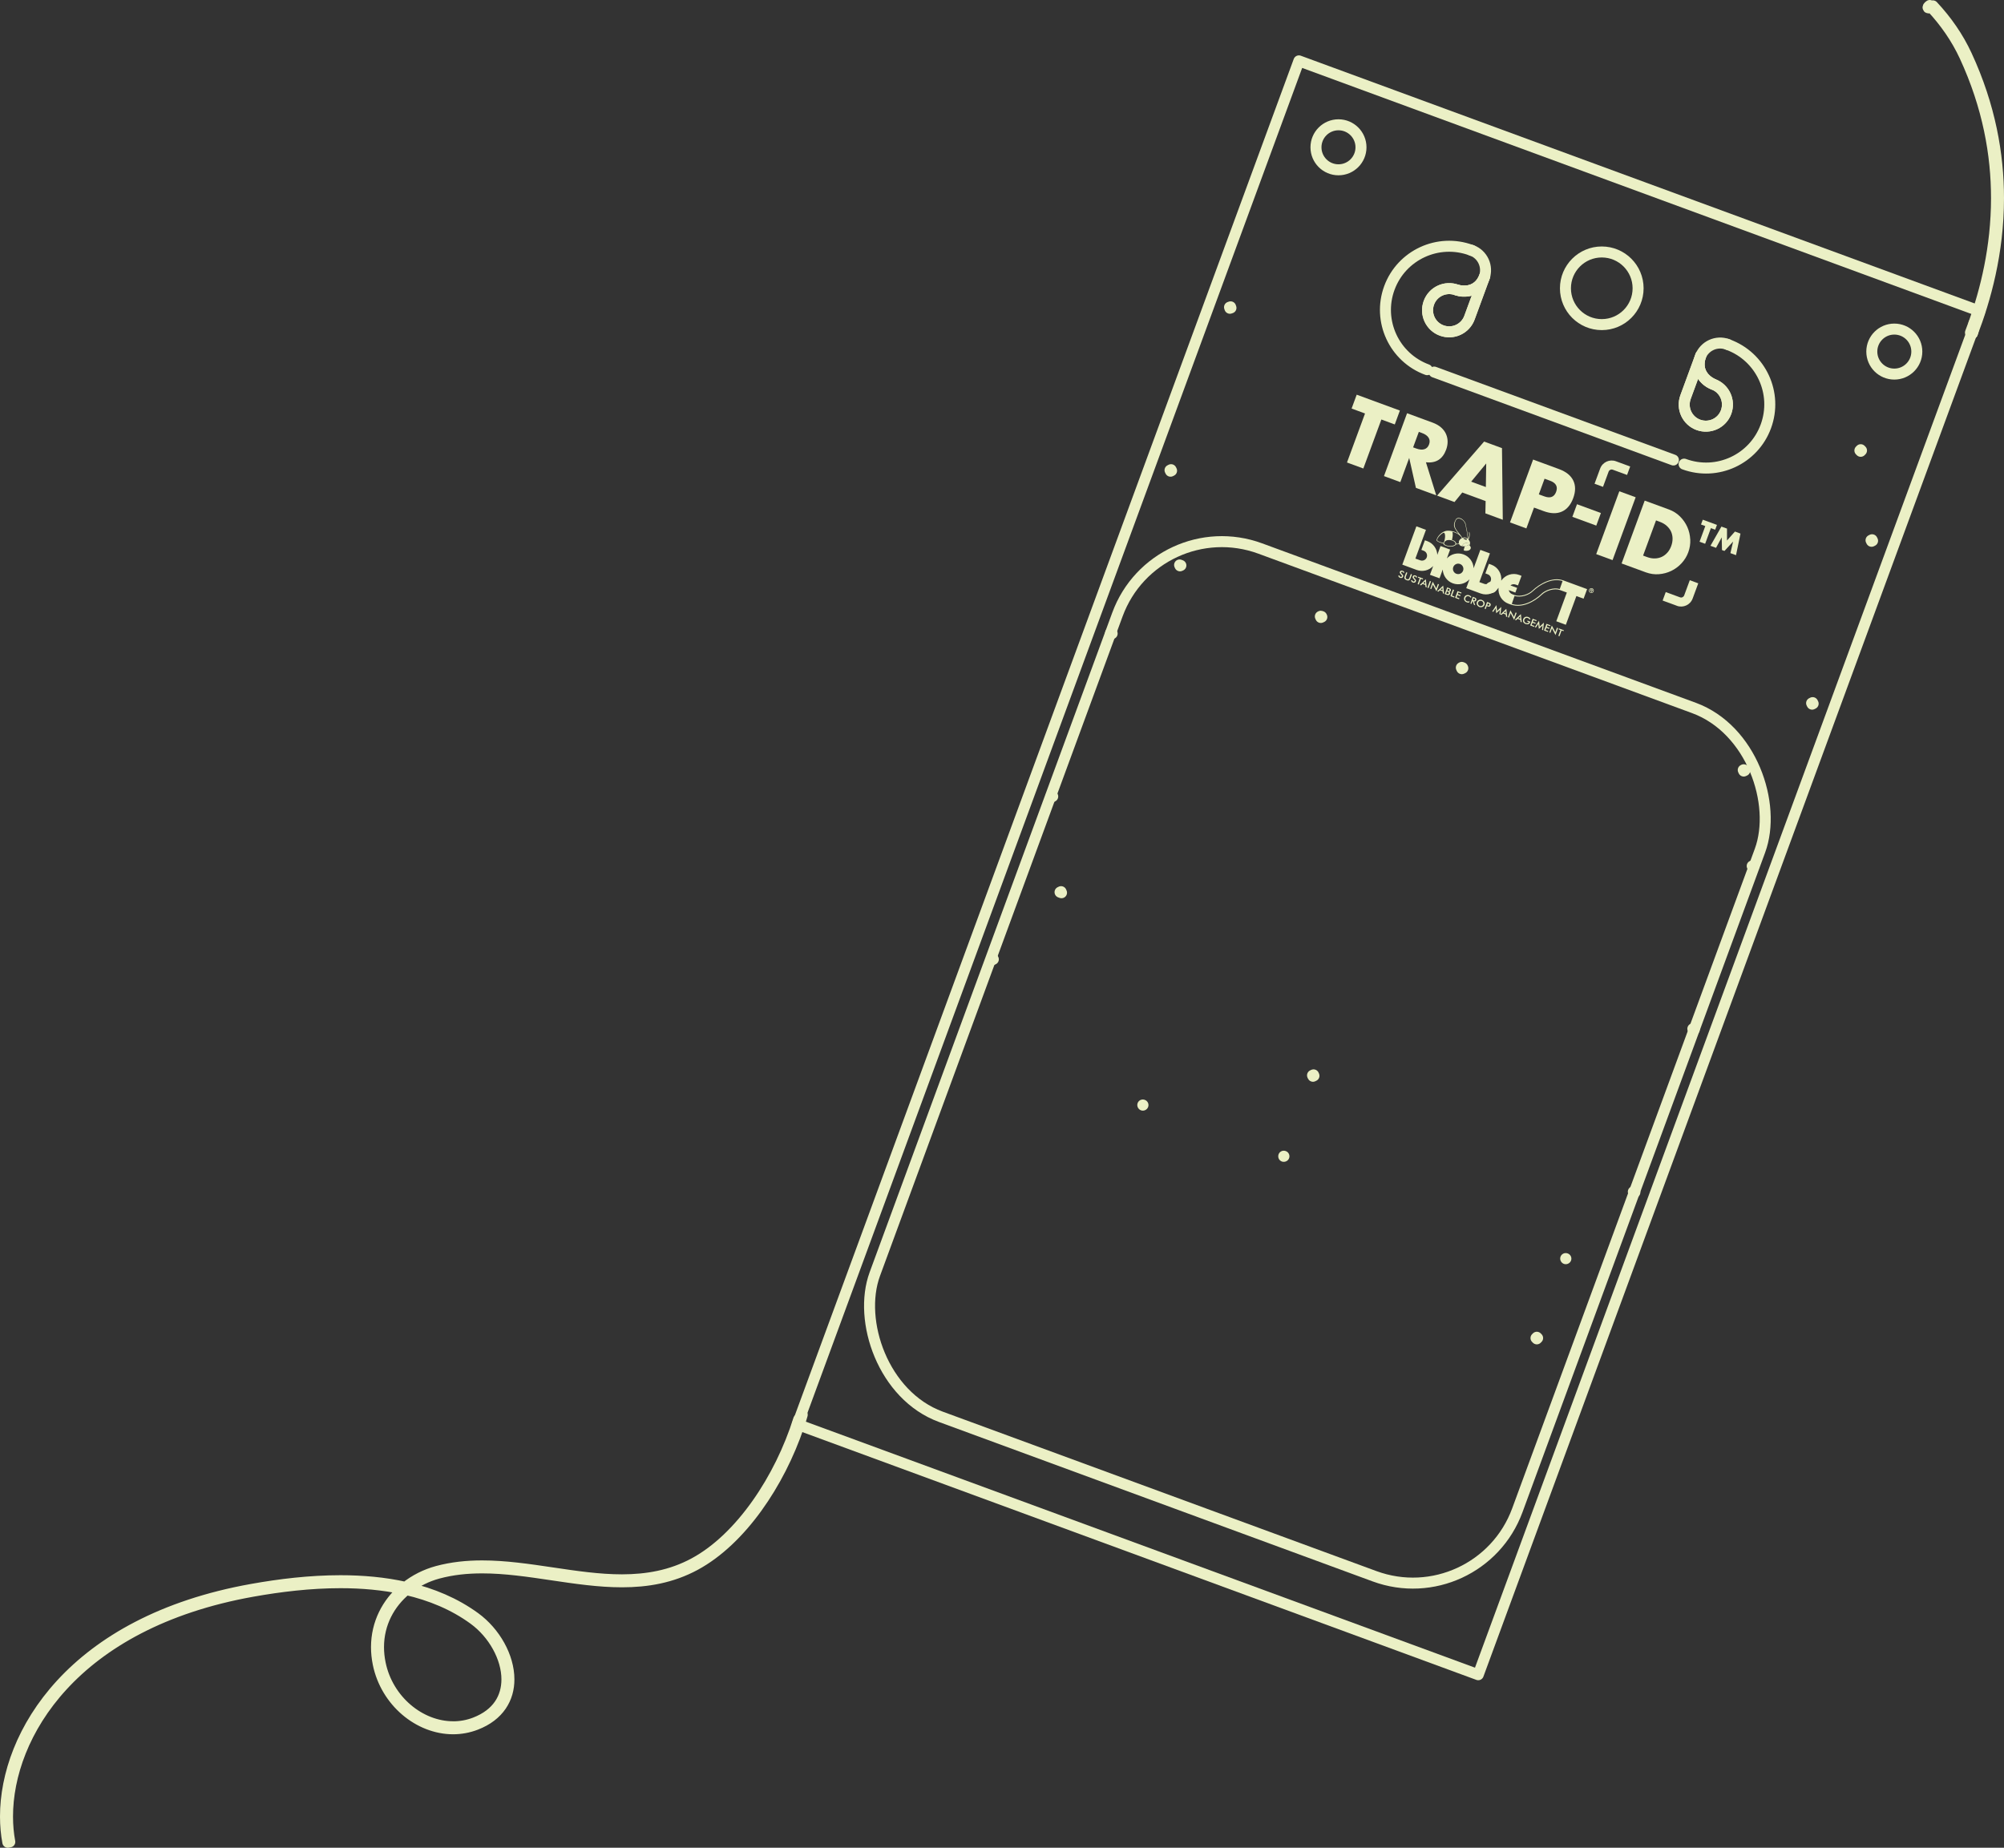 <?xml version="1.0" encoding="UTF-8"?><svg id="a" xmlns="http://www.w3.org/2000/svg" viewBox="0 0 546.65 504.16"><rect x="0" y="0" width="546.65" height="504.16" fill="#333333" stroke="none"/><defs><style>.e{fill:#ebf0c5;stroke-width:0px;}.f{fill:none;stroke:#ebf0c5;stroke-linecap:round;stroke-linejoin:round;stroke-width:3px;}</style></defs><path class="f" d="M510.66,147.27l-.28.14.14.28h0s.28-.14.28-.14l-.14-.28h0ZM335.68,83.72l-.29.1.1.29h0s.29-.1.29-.1l-.1-.29h0Z"/><path class="f" d="M494.45,191.71l-.28.14.14.28h0s.28-.14.28-.14l-.14-.28h0ZM319.44,128.15l-.28.14.14.28h0l.28-.14-.14-.28h0Z"/><path class="f" d="M478.24,236.15l-.28.14.14.28h0s.28-.14.28-.14l-.14-.28h0ZM303.23,172.59l-.28.14.14.28h0s.28-.14.28-.14l-.14-.28h0Z"/><path class="f" d="M462.06,280.61l-.29.1.1.29h0s.29-.1.29-.1l-.1-.29h0ZM287.02,217.03l-.28.14.14.28h0s.28-.14.28-.14l-.14-.28h0Z"/><path class="f" d="M445.82,325.03l-.28.14.14.28h0s.28-.14.28-.14l-.14-.28h0ZM270.82,261.47l-.28.14.14.28h0s.28-.14.28-.14l-.14-.28h0Z"/><polygon class="f" points="406.85 160.22 406.74 160.27 406.77 160.33 406.78 160.34 406.88 160.29 406.85 160.22 406.85 160.22"/><polygon class="f" points="358.31 293.28 358.03 293.41 358.14 293.65 358.15 293.66 358.42 293.53 358.31 293.28 358.31 293.28"/><path class="f" d="M419.21,364.87l-.22.22h0s.22.22.22.22l.22-.22h0s-.22-.22-.22-.22h0ZM507.56,122.7l-.22.22h0s.22.22.22.22l.22-.22h0s-.22-.22-.22-.22h0Z"/><path class="f" d="M350.18,315.48v.03s.05-.02.05-.02l-.05-.02h0ZM398.74,182.11l-.12.06h0s.13.28.13.28l.28-.13h0s-.06-.13-.06-.13l-.23-.09h0Z"/><path class="f" d="M427.09,343.41l.02.03.03-.02-.05-.02h0ZM475.64,210.04l-.12.06h0s.13.28.13.28l.28-.13h0s-.06-.13-.06-.13l-.23-.09h0Z"/><path class="f" d="M289.44,243.29l-.28.13h0s0,.02,0,.02l.38.14h.02s0-.01,0-.01l-.13-.28h0ZM321.77,154.15l.11.24.24-.11-.35-.13h0Z"/><path class="f" d="M311.73,301.51l.02.03.03-.02-.05-.02h0ZM360.28,168.14l-.12.06h0s.13.28.13.28l.28-.13h0s-.06-.13-.06-.13l-.23-.08h0Z"/><path class="f" d="M123.59,471.15c-9.03,0-17.81-7.21-19.87-17.24-.32-1.54-.47-3.05-.47-4.5,0-6.48,3.01-11.97,7.55-15.7,6.64,1.53,12.93,4.09,18.43,8.1,5.35,3.89,9.05,10.46,9.05,16.42-.01,4.92-2.48,9.42-8.68,11.82-1.97.76-3.99,1.11-5.99,1.11h-.01M217.87,387.3c-5.05,16.07-15.76,32.35-28.51,39.23-6.32,3.41-12.93,4.52-19.7,4.53h-.02c-12.49,0-25.5-3.8-38.12-3.8-4.13,0-8.21.41-12.22,1.49-3.17.86-6.13,2.35-8.65,4.37-5.77-1.3-11.79-1.82-17.77-1.82-8.34,0-16.62,1.01-24.1,2.35C19.65,442.41,1.5,473.18,1.5,495.64c0,2.45.22,4.8.63,7.02l.54-.1c-.41-2.18-.62-4.5-.62-6.92,0-22.17,17.9-52.71,66.84-61.46,7.45-1.33,15.71-2.34,24-2.34h0c5.81,0,11.64.5,17.24,1.72-4.48,3.82-7.42,9.35-7.43,15.85,0,1.49.16,3.03.48,4.61,2.13,10.28,11.09,17.68,20.42,17.68,2.07,0,4.16-.37,6.19-1.15,6.38-2.45,9.04-7.22,9.03-12.33,0-6.18-3.79-12.86-9.27-16.86-5.46-3.97-11.66-6.54-18.2-8.09,2.38-1.83,5.15-3.2,8.1-4,3.95-1.07,7.98-1.47,12.07-1.47h.02c12.52,0,25.53,3.8,38.12,3.8,6.83,0,13.54-1.12,19.96-4.59,12.51-6.77,22.96-22.28,28.24-37.92-.04-.28-.06-.57-.06-.86,0-.31.02-.62.07-.94M218.79,386.01l-.09.24c-.14.39-.24.78-.29,1.17.15-.46.29-.93.42-1.4h-.04Z"/><path class="f" d="M526.4,1.5c-.82.54-.47.96.38.4,3.75,4,6.89,8.5,9.17,13.42,6.39,13.8,8.66,26.94,8.66,38.73,0,13.55-3,25.3-6.15,34.15,0,.12,0,.24,0,.36,0,.72-.13,1.46-.39,2.18l-.08.21h.02c3.49-9.11,7.14-21.9,7.14-36.89,0-11.85-2.28-25.08-8.71-38.96-2.29-4.95-5.44-9.48-9.2-13.5"/><path class="f" d="M538.45,88.2c-.31.88-.63,1.74-.95,2.56l.49.19.08-.21c.26-.72.39-1.45.39-2.18,0-.12,0-.24,0-.36"/><rect class="f" x="538.01" y="90.95"/><rect class="f" x="279.86" y="38.56" width="197.89" height="396.4" transform="translate(104.96 -116.17) rotate(20.19)"/><circle class="f" cx="516.73" cy="95.93" r="6.14"/><circle class="f" cx="365.11" cy="40.19" r="6.14"/><circle class="f" cx="436.93" cy="78.66" r="9.91"/><path class="f" d="M467.35,104.85c3.06,1.12,4.62,4.51,3.5,7.57s-4.51,4.62-7.57,3.5-4.62-4.51-3.5-7.57l4.17-11.35c-2.08,5.65,3.34,7.82,3.4,7.84"/><path class="f" d="M467.35,104.85c3.06,1.12,4.62,4.51,3.5,7.57s-4.51,4.62-7.57,3.5-4.62-4.51-3.5-7.57l4.17-11.35c-2.08,5.65,3.34,7.82,3.4,7.84Z"/><path class="f" d="M471.11,93.93c.09.03.18.07.27.1,9.01,3.31,13.62,13.29,10.31,22.3s-13.29,13.62-22.3,10.31"/><path class="f" d="M397.34,79.11c2.99,1.1,6.43-.39,7.53-3.39,1.1-3-.43-6.31-3.41-7.41-.06-.02-.12-.04-.18-.06"/><path class="f" d="M467.34,104.85c-2.99-1.1-4.64-4.46-3.54-7.46,1.1-3,4.41-4.53,7.4-3.44.06.02.12.05.18.07"/><path class="f" d="M397.34,79.11c-3.06-1.12-6.45.44-7.57,3.5s.44,6.45,3.5,7.57,6.45-.44,7.57-3.5l4.17-11.35c-2.08,5.65-7.61,3.8-7.67,3.77"/><path class="f" d="M397.34,79.11c-3.06-1.12-6.45.44-7.57,3.5s.44,6.45,3.5,7.57,6.45-.44,7.57-3.5l4.17-11.35c-2.08,5.65-7.61,3.8-7.67,3.77Z"/><path class="f" d="M401.56,68.36c-.09-.03-.18-.07-.27-.1-9.01-3.31-18.99,1.31-22.3,10.31s1.31,18.99,10.31,22.3"/><line class="f" x1="391.21" y1="101.52" x2="456.47" y2="125.51"/><rect class="f" x="266.02" y="163.64" width="186.74" height="252.43" rx="30.34" ry="30.34" transform="translate(122.09 -106.21) rotate(20.19)"/><path class="e" d="M400.57,148.75c.24-.13.34-.45.24-.72-.59.03-1.82.12-1.86.85.53.05,1.01.18,1.62-.14Z"/><path class="e" d="M400.83,148.79c.43-.57.03-1.28-.26-1.58.33-.55.44-1.39.24-2.05,0,.05-.07-.07-.09.05-.05.5.24.84-.28,1.85-.02-1.61-.51-3.17-.58-3.82-.07-.64-.5-1.23-1.07-1.62-.51-.36-1.36-.47-1.68.11-1,1.8-.37,2.32.85,4.04-.83-.74-2.67-1.17-3.67-.88-1.57.47-2.5,2.09-2.4,2.56.05.25.75.59,1.81.83-.04.48.99.74,1.41.82.64.12,1.66.04,2.13-.58.34.04.63-.09.77-.14.1.62.88.73,1.53.71-.1.51-.3.84-.24,1.08.04.13,1.52.33,1.84-.43.2-.47-.1-.71-.33-.97M393.79,148.14s-1.36-.25-1.69-.63c-.38-.43.95-1.86,1.63-2.14.55-.23.66,1.43.06,2.77M395.26,148.97c-.69-.09-1.37-.37-1.34-.69.06-.57.59-1.01,1.54-.93,1.01.09,1.7.63,1.54,1.15-.1.31-1.05.56-1.74.47M397.97,148.23c-.2.1-.46.2-.68.15-.16-.41-.36-.85-1.22-1.05.15-.65.35-1.62.08-2.22,1.19.22,2.2.92,2.64,1.72-.75.32-.95.95-.82,1.41M397.21,141.8c.19-.34.74-.39,1.13-.24.9.35,1.34,1.02,1.49,2.04.15,1.01.55,2.31.47,3.38-.3-.2-.68-.53-1.37-.21-1.24-1.94-2.93-2.8-1.71-4.97M399.09,146.88c.42-.16,1.15.02,1.02.37-.06.17-.81-.16-1.02-.37M400.57,148.75c-.61.31-1.09.19-1.62.14.04-.74,1.28-.82,1.86-.85.1.26,0,.59-.24.72"/><path class="e" d="M433.47,160.92c.13-.35.51-.52.85-.4s.52.51.39.85-.51.52-.85.39-.52-.51-.39-.85M434.56,161.32c.1-.28-.03-.55-.3-.65s-.55.02-.65.3.03.55.3.65.55-.02.65-.3M434.27,161.57l-.16-.06-.04-.33-.1-.04-.1.27-.14-.05.24-.65.31.12c.15.05.24.12.18.29-.04.12-.12.15-.24.11l.06.33ZM434.18,161.12c.07.03.12.03.15-.06.02-.07-.06-.1-.12-.12l-.14-.05-.06.16.17.06Z"/><path class="e" d="M426.56,158.4h0s-.11-.04-.11-.04c-2.97-1.05-6.41.85-8.45,2.79-1.08,1.03-3.25,1.78-4.88,1.21l-.11-.04h0s-.54-.21-.54-.21c-.48-.18-.82-.62-.9-1.09,0-.01,1.79.67,1.79.67l.48-1.29-1.82-.67c.37-.33.92-.41,1.41-.23l.65.23.96-2.61-.64-.25c-1.84-.68-3.84.02-4.89,1.56.19-1.86-.88-3.69-2.72-4.36l-.65-.23-.96,2.61.64.25c.72.26,1.09,1.06.82,1.78s-1.06,1.09-1.78.82l-1.32-.47,2.88-7.84-2.61-.96-1.84,5.01c-.07-1.65-1.11-3.17-2.75-3.77s-3.42-.12-4.54,1.09l.88-2.41-2.61-.96-.88,2.39c-.08-1.63-1.11-3.13-2.74-3.73l-.65-.23-.96,2.61.64.25c.72.27,1.09,1.06.83,1.78-.26.72-1.06,1.09-1.78.82l-1.32-.47,2.88-7.84-2.61-.96-3.84,10.45,3.92,1.45c1.63.6,3.39.12,4.5-1.07l-.88,2.39,2.61.96.88-2.4c.07,1.64,1.11,3.17,2.75,3.77s3.42.12,4.54-1.09l-.88,2.41,3.92,1.45c1.84.67,3.84-.02,4.89-1.56-.19,1.86.88,3.69,2.72,4.36l.65.23h0s.05.01.05.01c2.99,1.05,6.34-.74,8.47-2.77,1.08-1.03,3.29-1.76,4.86-1.21l.11.04h0s1.77.64,1.77.64l-2.88,7.84,2.61.96,2.88-7.84,1.96.72.96-2.61-6.37-2.34ZM397.27,156.56c-.74-.27-1.12-1.09-.85-1.83s1.09-1.12,1.83-.85,1.12,1.09.85,1.83-1.09,1.12-1.83.84M420.5,162.02c-2.06,1.96-5.25,3.7-8.12,2.76l.76-2.17c1.72.54,3.89-.22,5.01-1.3,1.96-1.87,5.25-3.7,8.09-2.77l-.77,2.18c-1.64-.51-3.88.25-4.99,1.3"/><path class="e" d="M426.49,172.21l.09-.25-1.34-.49-.09.25.51.19-.58,1.57.31.12.58-1.57.51.19ZM422.9,172.67l.46-1.26s.03.09.05.14c.02.05.04.09.06.13l.84,1.59.69-1.89-.29-.11-.46,1.26c-.02-.06-.04-.11-.06-.16-.02-.05-.04-.09-.06-.14l-.82-1.56-.69,1.89.29.11ZM422.25,172.43l.1-.26-.76-.28.22-.59.76.28.1-.26-.76-.28.17-.46.76.28.09-.25-1.08-.4-.67,1.82,1.08.4ZM420.63,171.84l.29.11.23-2.07-.98.94s-.02.02-.04.04c-.07.07-.12.12-.16.17,0-.07,0-.13,0-.18,0-.05,0-.08,0-.11l-.15-1.36-1.15,1.73.29.11.54-.82s.05-.08.07-.12c.02-.04.04-.08.05-.12,0,.04,0,.08,0,.13,0,.04,0,.09.01.14l.14,1.17.86-.78s.07-.07.1-.11c.03-.04.06-.07.08-.11,0,.04-.02.08-.03.14-.02.07-.02.11-.03.12l-.12.98ZM418.48,171.05l.1-.26-.76-.28.22-.59.76.28.1-.26-.76-.28.17-.46.76.28.09-.25-1.08-.4-.67,1.82,1.08.4ZM416.56,169.57l.46.17v.03c-.06.14-.15.22-.28.27-.13.04-.29.03-.47-.04-.21-.08-.36-.2-.44-.38-.09-.18-.09-.37-.01-.57s.2-.34.38-.42c.18-.08.37-.08.58,0,.1.04.19.09.25.15.07.06.12.14.16.24l.29-.08c-.05-.14-.13-.26-.23-.36-.1-.1-.23-.17-.38-.23-.14-.05-.29-.08-.43-.08-.14,0-.28.02-.4.08-.13.05-.24.13-.33.22-.09.1-.16.22-.21.35s-.07.27-.07.41c0,.14.04.27.1.39.06.12.14.23.25.32.11.09.24.16.4.22.28.1.53.11.74.03.21-.08.36-.25.45-.51,0-.02.02-.06.04-.12,0-.02.01-.04.02-.05l-.76-.28-.09.25ZM415.1,169.8l-.24-2.23-1.63,1.55.33.12.4-.39.77.28.05.55.33.12ZM414.52,168.31s.05-.05.07-.08c.02-.03.05-.06.07-.1,0,.05,0,.09,0,.13,0,.04,0,.07,0,.1l.04.49-.54-.2.35-.34ZM411.62,168.52l.46-1.26s.03.09.05.14c.02.05.04.09.06.13l.83,1.59.69-1.89-.29-.11-.46,1.26c-.02-.06-.04-.11-.06-.16-.02-.05-.04-.09-.06-.14l-.82-1.56-.69,1.89.29.11ZM411.14,168.35l-.24-2.23-1.63,1.55.33.12.4-.39.76.28.05.55.33.12ZM410.56,166.85s.05-.05.07-.08c.03-.03.05-.06.07-.1,0,.05,0,.09,0,.13,0,.04,0,.07,0,.1l.05.49-.54-.2.35-.34ZM409,167.56l.29.11.23-2.07-.98.94s-.02.02-.04.04c-.07.07-.12.12-.16.17,0-.07,0-.13,0-.18,0-.05,0-.08,0-.11l-.15-1.36-1.15,1.73.29.11.54-.82s.05-.08.07-.12c.02-.04.04-.08.05-.12,0,.04,0,.08,0,.13,0,.04,0,.09.01.14l.14,1.17.86-.78s.07-.07.1-.11c.03-.04.06-.07.08-.11,0,.04-.02.08-.03.14-.02.07-.02.11-.03.12l-.12.98ZM405.67,165.41l.06.02c.14.05.25.08.32.09.07.01.14,0,.2,0,.08-.02.14-.06.21-.12.06-.06.11-.13.14-.22s.04-.17.04-.26-.03-.16-.08-.22c-.04-.05-.09-.1-.15-.14-.06-.04-.16-.08-.3-.14l-.47-.17-.67,1.82.29.11.3-.82.12.04ZM405.85,164.63l.08.03c.17.06.27.12.32.19.05.06.05.14.02.24-.03.09-.09.14-.16.16-.07.01-.19-.01-.37-.07l-.08-.03.19-.51ZM404.99,164.64c0-.13-.05-.27-.11-.39-.07-.13-.15-.24-.26-.33-.11-.09-.23-.16-.37-.22s-.28-.08-.42-.08c-.14,0-.28.03-.41.08-.13.05-.24.13-.34.23-.09.1-.16.21-.21.34s-.07.26-.06.4c0,.13.05.26.11.39.06.12.15.23.26.33.11.09.23.17.37.22s.28.07.42.07c.14,0,.28-.03.41-.08.13-.05.24-.13.34-.23.09-.1.16-.21.21-.34s.07-.26.06-.39M404.45,165.16c-.07.07-.14.12-.23.16-.09.04-.19.06-.28.06-.1,0-.19-.01-.29-.05s-.18-.09-.25-.15c-.07-.07-.13-.14-.17-.23-.04-.09-.07-.18-.07-.28,0-.09,0-.19.04-.28s.08-.17.15-.24c.07-.07.14-.12.23-.16.09-.04.18-.06.28-.06.1,0,.2.01.29.05s.18.08.25.15c.07.07.13.14.17.23.04.09.07.18.07.28,0,.1,0,.19-.04.28s-.08.17-.15.24M401.73,163.97l.34,1.05.35.13-.36-1.07c.15.04.28.03.39-.03.11-.06.18-.16.24-.3.03-.08.04-.16.03-.25,0-.08-.03-.15-.08-.22-.04-.05-.09-.1-.15-.14s-.16-.09-.29-.13l-.44-.16-.67,1.82.29.11.3-.81h.04ZM401.99,163.21l.06.02c.16.06.26.12.3.18.04.06.05.14,0,.24-.03.09-.09.15-.15.16-.07.02-.18,0-.35-.07l-.06-.02.19-.52ZM401.35,162.85c-.07-.1-.16-.18-.25-.25-.09-.07-.19-.12-.31-.17-.14-.05-.29-.08-.43-.08-.14,0-.28.03-.4.08-.13.05-.24.13-.33.23-.09.1-.16.21-.21.35s-.07.27-.06.4c0,.14.04.27.1.39.06.12.15.23.26.32.11.09.24.16.38.22.12.04.23.07.34.08.11,0,.22,0,.32-.03l.12-.33c-.12.04-.24.06-.36.06-.12,0-.23-.02-.35-.06-.2-.07-.34-.2-.42-.37-.08-.17-.09-.36-.01-.56s.2-.34.38-.42c.18-.08.37-.08.59,0,.11.04.21.1.29.17.09.07.16.16.22.26l.13-.29ZM397.99,163.51l.1-.26-.76-.28.22-.59.76.28.1-.26-.76-.28.17-.46.76.28.09-.25-1.08-.4-.67,1.82,1.08.4ZM396.66,163.03l.1-.26-.7-.26.57-1.55-.31-.12-.67,1.82,1.01.37ZM394.58,162.26c.18.07.32.11.41.11.09,0,.16,0,.24-.03.07-.03.13-.07.18-.13.05-.06.09-.12.12-.19.04-.12.05-.23.01-.34-.04-.1-.11-.18-.21-.24.1,0,.19-.01.26-.06.07-.05.12-.12.16-.22.03-.08.04-.16.03-.24,0-.08-.03-.15-.08-.21-.03-.05-.08-.09-.14-.13-.06-.04-.16-.08-.3-.13l-.49-.18-.67,1.82.49.18ZM394.7,161.37l.11.04.09.03c.06.02.11.05.15.07.04.02.07.04.09.07.04.04.06.09.07.14,0,.05,0,.11-.02.17-.02.05-.04.09-.08.12-.04.03-.08.05-.13.06-.04,0-.09,0-.14,0-.06-.01-.14-.04-.25-.08l-.11-.04.21-.58ZM394.98,160.62l.12.04c.16.06.26.12.3.18.04.06.05.14,0,.24-.03.09-.09.14-.16.16-.08.02-.19,0-.34-.06l-.12-.04.19-.52ZM393.91,162.01l-.24-2.23-1.63,1.55.33.12.4-.39.76.28.05.55.33.12ZM393.32,160.52s.05-.05.07-.08c.02-.03.05-.06.07-.1,0,.05,0,.09,0,.13,0,.04,0,.07,0,.1l.05.49-.54-.2.35-.34ZM390.42,160.73l.46-1.26s.03.09.05.14c.02.05.04.09.06.13l.84,1.59.69-1.89-.29-.11-.46,1.26c-.02-.06-.04-.11-.06-.16-.02-.05-.04-.09-.06-.14l-.82-1.56-.69,1.89.29.11ZM390.35,158.64l-.31-.12-.67,1.82.31.12.67-1.82ZM389.18,160.28l-.24-2.23-1.63,1.55.33.12.4-.39.76.28.05.55.33.12ZM388.6,158.78s.05-.05.07-.08c.02-.03.05-.06.07-.1,0,.05,0,.09,0,.13,0,.04,0,.07,0,.1l.05.49-.54-.2.35-.34ZM388.11,158.1l.09-.25-1.34-.49-.09.25.51.19-.58,1.57.31.12.58-1.57.51.19ZM385.03,158.68c.08.11.2.19.36.26.2.07.37.08.52.02.15-.06.26-.17.32-.35.04-.12.04-.23,0-.34-.04-.11-.14-.23-.3-.39,0,0-.02-.02-.03-.03-.18-.17-.25-.32-.21-.43.03-.07.07-.12.14-.14.06-.02.14-.02.22.01.06.02.11.05.14.1.04.04.06.1.08.17l.29-.03c0-.11-.04-.21-.12-.3-.08-.09-.19-.16-.33-.21-.17-.06-.33-.07-.47-.02-.14.05-.24.15-.29.3-.04.11-.04.22,0,.33.04.11.15.25.33.42.01.01.03.03.05.05.16.15.22.28.18.39-.03.08-.08.14-.15.17-.07.03-.16.03-.25,0-.1-.04-.17-.09-.22-.15-.05-.07-.07-.14-.06-.23l-.29.02c-.02.14.02.27.09.38M383.15,157.28c-.09.25-.09.45,0,.62.09.17.26.3.53.4s.49.11.66.04c.18-.07.31-.23.4-.48l.42-1.13-.31-.12-.41,1.1c-.06.16-.15.27-.26.32-.11.05-.25.05-.41,0s-.27-.14-.31-.26c-.05-.11-.05-.25.02-.41l.41-1.1-.31-.11-.42,1.13ZM381.54,157.4c.08.11.2.19.36.26.2.07.37.08.52.02.15-.06.26-.17.32-.35.04-.12.04-.23,0-.34-.04-.11-.14-.23-.3-.39,0,0-.02-.02-.03-.03-.18-.17-.25-.32-.21-.43.03-.07.07-.12.14-.14.06-.02.14-.02.22.01.06.02.11.05.14.1.04.04.06.1.08.17l.29-.03c0-.11-.04-.21-.12-.3-.08-.09-.19-.16-.33-.21-.17-.06-.33-.07-.47-.02-.14.05-.24.15-.29.3-.04.11-.04.22,0,.33.04.11.15.25.33.42.01.01.03.03.05.05.16.15.22.28.18.39-.03.08-.08.14-.15.17-.07.03-.16.03-.25,0-.1-.04-.17-.09-.22-.15-.05-.07-.07-.14-.06-.23l-.29.02c-.02.14.02.27.09.38"/><path class="e" d="M464.48,141.8l-.48,1.31,1.17.43-1.57,4.27,1.53.56,1.57-4.27,1.17.43.48-1.31-3.87-1.42ZM473.26,145.03l-2.17,2.45v-3.25s-1.52-.55-1.52-.55l-2.99,5.24,1.52.56,1.55-2.86.07,3.46.68.25,2.36-2.57-.74,3.16,1.53.56,1.22-5.89-1.52-.56Z"/><path class="e" d="M380.47,115.8l1.39-3.78-11.78-4.33-1.39,3.78,3.66,1.35-4.92,13.37,4.46,1.64,4.92-13.37,3.66,1.35ZM387.03,117.83l.84.31c.88.32,1.49.75,1.82,1.29.34.54.38,1.15.13,1.83s-.68,1.12-1.28,1.31c-.6.19-1.35.12-2.23-.2l-.84-.31,1.56-4.23ZM388.98,126.13c1.33.16,2.46-.05,3.39-.62.93-.58,1.63-1.52,2.11-2.82.27-.73.4-1.45.4-2.18,0-.72-.14-1.41-.43-2.07-.28-.66-.73-1.25-1.34-1.8-.61-.54-1.39-.99-2.35-1.34l-6.94-2.55-6.3,17.15,4.46,1.64,2.42-6.59,1.83,8.16,5.55,2.04-2.81-9.01ZM401.31,131.42l4.1-4.97-.1,6.44-4-1.47ZM405.18,140.07l4.75,1.75-.22-19.55-4.87-1.79-12.83,14.75,4.75,1.75,2.12-2.6,6.37,2.34-.07,3.35ZM421.33,130.62l1.48.54c1.64.6,2.19,1.62,1.67,3.04s-1.6,1.84-3.24,1.23l-1.48-.54,1.57-4.28ZM418.44,138.49l2.64.97c1.92.71,3.58.75,4.97.13,1.39-.62,2.42-1.85,3.09-3.67s.68-3.42.02-4.79c-.66-1.38-1.95-2.42-3.87-3.13l-7.09-2.61-6.3,17.15,4.46,1.64,2.09-5.69Z"/><path class="e" d="M437.27,132.84l-2.31-.85,1.53-4.15c.64-1.73,2.56-2.62,4.29-1.99l3.9,1.43-.85,2.31-3.9-1.43c-.45-.17-.96.07-1.13.52l-1.53,4.15Z"/><path class="e" d="M457.43,165.29l-3.9-1.43.85-2.31,3.9,1.43c.45.17.96-.07,1.13-.52l1.53-4.15,2.31.85-1.53,4.15c-.64,1.73-2.56,2.62-4.29,1.99Z"/><rect class="e" x="431.63" y="141.04" width="18.27" height="4.75" transform="translate(154.07 507.62) rotate(-69.81)"/><rect class="e" x="430.95" y="137" width="3.66" height="6.95" transform="translate(151.59 498.2) rotate(-69.81)"/><path class="e" d="M461.06,147.17c-.06-1.2-.33-2.33-.8-3.39-.48-1.06-1.14-2.02-1.99-2.86-.85-.85-1.86-1.48-3.03-1.91l-6.6-2.42-6.3,17.15,6.6,2.42c1.18.43,2.37.61,3.57.51,1.2-.09,2.32-.39,3.38-.9,1.05-.51,1.99-1.2,2.8-2.08.81-.88,1.43-1.88,1.84-3s.6-2.31.54-3.51M454.83,150.77c-.43.5-.94.89-1.51,1.16-.57.27-1.21.42-1.9.44-.7.02-1.43-.11-2.2-.4l-1.02-.38,3.53-9.6,1.02.38c.76.28,1.4.65,1.91,1.12.52.47.91.99,1.17,1.56.26.58.4,1.2.41,1.88.01.67-.11,1.35-.36,2.04s-.6,1.3-1.04,1.8"/></svg>